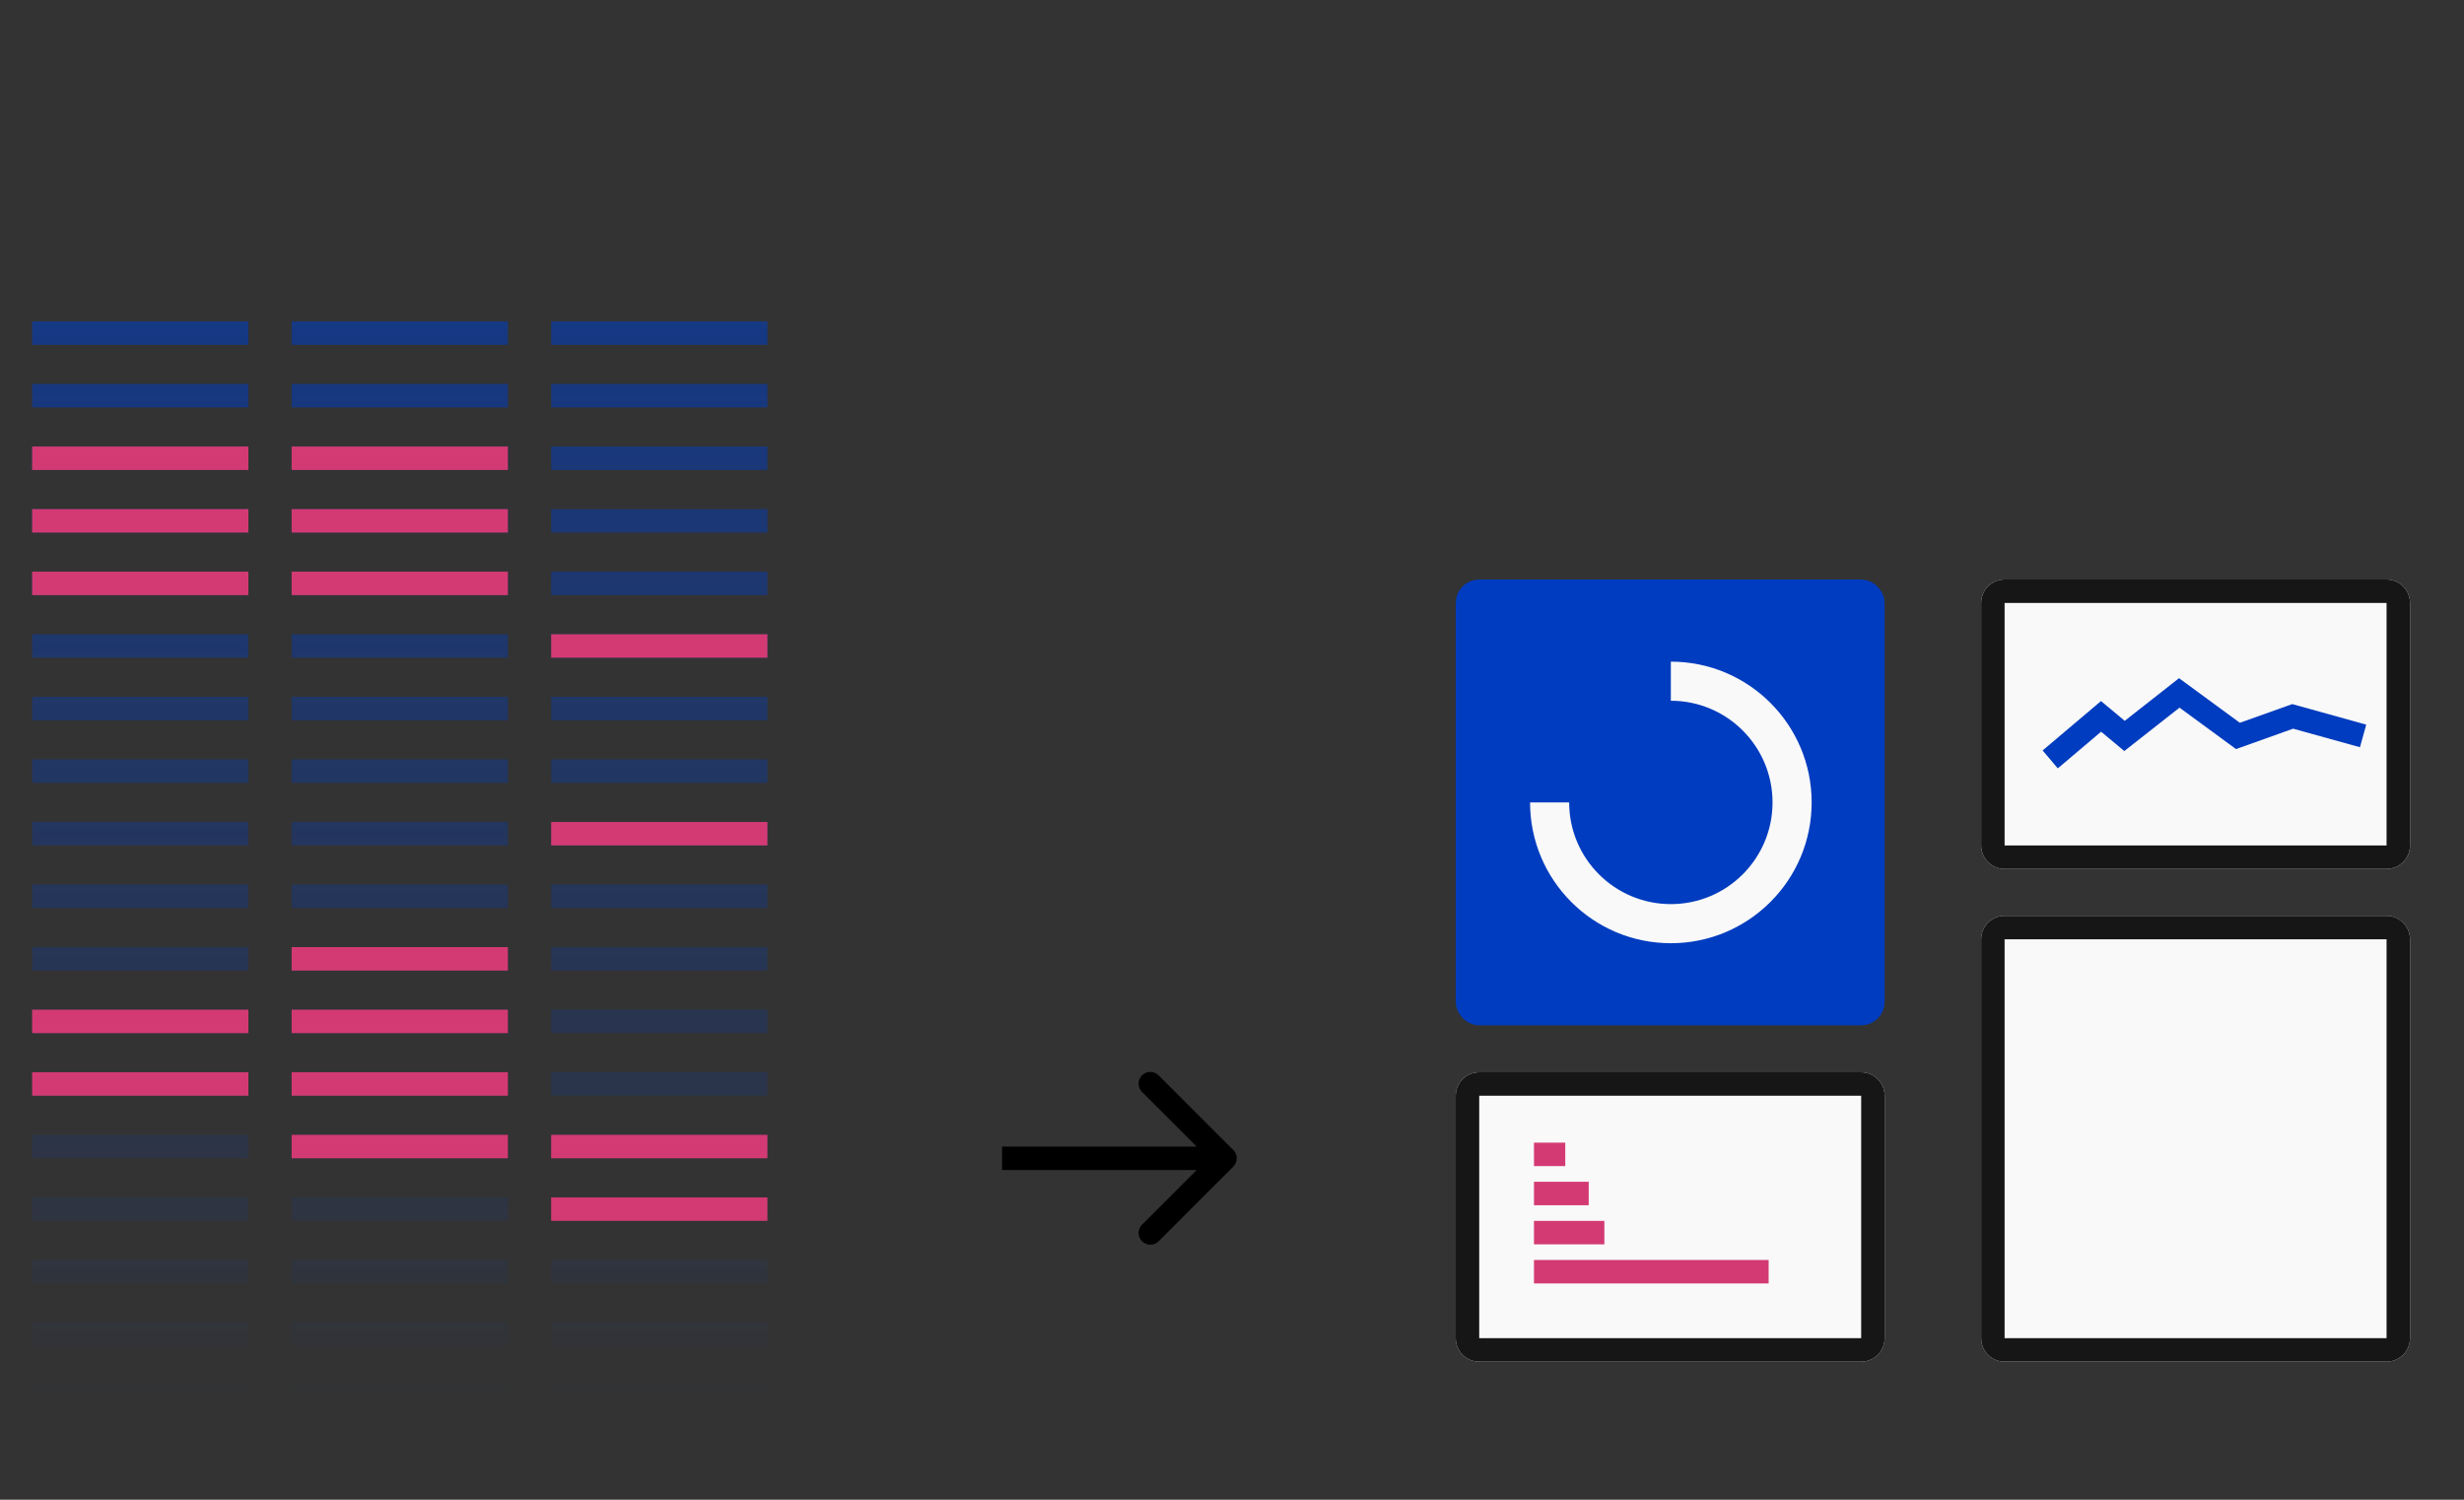 <svg width="230" height="140" viewBox="0 0 230 140" fill="none" xmlns="http://www.w3.org/2000/svg">
  <rect x="0" y="0" width="230" height="140" fill="#333333" stroke="none"/>
  <rect x="136.98" y="55.191" width="37.844" height="39.428" rx="1.095" fill="#003CBF" stroke="#003CBF" stroke-width="2.19"/>
  <path d="M224.962 124.919C224.962 126.129 223.981 127.109 222.772 127.109L187.118 127.109C185.908 127.109 184.928 126.129 184.928 124.919L184.928 87.682C184.928 86.472 185.908 85.492 187.118 85.492L222.772 85.492C223.981 85.492 224.962 86.472 224.962 87.682L224.962 124.919Z" fill="#F9F9F9"/>
  <path fill-rule="evenodd" clip-rule="evenodd" d="M187.118 124.919L222.772 124.919L222.772 87.682L187.118 87.682L187.118 124.919ZM222.772 127.109C223.981 127.109 224.962 126.129 224.962 124.919L224.962 87.682C224.962 86.472 223.981 85.492 222.772 85.492L187.118 85.492C185.908 85.492 184.928 86.472 184.928 87.682L184.928 124.919C184.928 126.129 185.908 127.109 187.118 127.109L222.772 127.109Z" fill="#161616"/>
  <path d="M135.885 102.286C135.885 101.076 136.866 100.096 138.076 100.096H173.729C174.939 100.096 175.92 101.076 175.92 102.286V124.92C175.92 126.13 174.939 127.111 173.729 127.111H138.076C136.866 127.111 135.885 126.13 135.885 124.92V102.286Z" fill="#F9F9F9"/>
  <path fill-rule="evenodd" clip-rule="evenodd" d="M173.729 102.286H138.076V124.92H173.729V102.286ZM138.076 100.096C136.866 100.096 135.885 101.076 135.885 102.286V124.92C135.885 126.13 136.866 127.111 138.076 127.111H173.729C174.939 127.111 175.92 126.13 175.92 124.92V102.286C175.92 101.076 174.939 100.096 173.729 100.096H138.076Z" fill="#161616"/>
  <path d="M224.962 78.921C224.962 80.131 223.981 81.111 222.772 81.111L187.118 81.111C185.908 81.111 184.928 80.131 184.928 78.921L184.928 56.287C184.928 55.077 185.908 54.096 187.118 54.096L222.772 54.096C223.981 54.096 224.962 55.077 224.962 56.287L224.962 78.921Z" fill="#F9F9F9"/>
  <path fill-rule="evenodd" clip-rule="evenodd" d="M187.118 78.921L222.772 78.921L222.772 56.287L187.118 56.287L187.118 78.921ZM222.772 81.111C223.981 81.111 224.962 80.131 224.962 78.921L224.962 56.287C224.962 55.077 223.981 54.096 222.772 54.096L187.118 54.096C185.908 54.096 184.928 55.077 184.928 56.287L184.928 78.921C184.928 80.131 185.908 81.111 187.118 81.111L222.772 81.111Z" fill="#161616"/>
  <path fill-rule="evenodd" clip-rule="evenodd" d="M3 32.19H23.186V30H3V32.19ZM3 84.761H23.186V82.57H3V84.761ZM23.186 38.03H3V35.84H23.186V38.03ZM3 90.601H23.186V88.41H3V90.601ZM23.186 43.872H3V41.682H23.186V43.872ZM3 96.442H23.186V94.252H3V96.442ZM23.186 49.714H3V47.523H23.186V49.714ZM3 102.284H23.186V100.094H3V102.284ZM23.186 55.556H3V53.365H23.186V55.556ZM3 108.126H23.186V105.936H3V108.126ZM23.186 61.396H3V59.205H23.186V61.396ZM3 113.966H23.186V111.776H3V113.966ZM23.186 67.237H3V65.047H23.186V67.237ZM3 119.806H23.186V117.615H3V119.806ZM23.186 73.079H3V70.889H23.186V73.079ZM3 125.649H23.186V123.459H3V125.649ZM23.186 78.919H3V76.728H23.186V78.919ZM3 131.489H23.186V129.299H3V131.489ZM47.41 32.19H27.224V30H47.41V32.19ZM27.224 84.761H47.41V82.57H27.224V84.761ZM47.41 38.03H27.224V35.84H47.41V38.03ZM27.224 90.601H47.41V88.41H27.224V90.601ZM47.41 43.872H27.224V41.682H47.41V43.872ZM27.224 96.442H47.41V94.252H27.224V96.442ZM47.41 49.714H27.224V47.523H47.41V49.714ZM27.224 102.284H47.41V100.094H27.224V102.284ZM47.41 55.556H27.224V53.365H47.41V55.556ZM27.224 108.126H47.41V105.936H27.224V108.126ZM47.41 61.396H27.224V59.205H47.41V61.396ZM27.224 113.966H47.41V111.776H27.224V113.966ZM47.41 67.237H27.224V65.047H47.41V67.237ZM27.224 119.806H47.41V117.615H27.224V119.806ZM47.41 73.079H27.224V70.889H47.41V73.079ZM27.224 125.649H47.41V123.459H27.224V125.649ZM47.41 78.919H27.224V76.728H47.41V78.919ZM27.224 131.489H47.41V129.299H27.224V131.489ZM71.635 32.19H51.449V30H71.635V32.19ZM51.449 84.761H71.635V82.57H51.449V84.761ZM71.635 38.03H51.449V35.84H71.635V38.03ZM51.449 90.601H71.635V88.41H51.449V90.601ZM71.635 43.872H51.449V41.682H71.635V43.872ZM51.449 96.442H71.635V94.252H51.449V96.442ZM71.635 49.714H51.449V47.523H71.635V49.714ZM51.449 102.284H71.635V100.094H51.449V102.284ZM71.635 55.556H51.449V53.365H71.635V55.556ZM51.449 108.126H71.635V105.936H51.449V108.126ZM71.635 61.396H51.449V59.205H71.635V61.396ZM51.449 113.966H71.635V111.776H51.449V113.966ZM71.635 67.237H51.449V65.047H71.635V67.237ZM51.449 119.806H71.635V117.615H51.449V119.806ZM71.635 73.079H51.449V70.889H71.635V73.079ZM51.449 125.649H71.635V123.459H51.449V125.649ZM71.635 78.919H51.449V76.728H71.635V78.919ZM51.449 131.489H71.635V129.299H51.449V131.489Z" fill="url(#paint0_linear_6161_39610)"/>
  <line x1="3" y1="42.778" x2="23.186" y2="42.778" stroke="#D33A73" stroke-width="2.19"/>
  <line x1="3" y1="95.348" x2="23.186" y2="95.348" stroke="#D33A73" stroke-width="2.19"/>
  <line x1="3" y1="48.62" x2="23.186" y2="48.62" stroke="#D33A73" stroke-width="2.19"/>
  <line x1="3" y1="101.188" x2="23.186" y2="101.188" stroke="#D33A73" stroke-width="2.19"/>
  <line x1="3" y1="54.459" x2="23.186" y2="54.459" stroke="#D33A73" stroke-width="2.19"/>
  <line x1="27.223" y1="89.506" x2="47.409" y2="89.506" stroke="#D33A73" stroke-width="2.19"/>
  <line x1="27.223" y1="42.778" x2="47.409" y2="42.778" stroke="#D33A73" stroke-width="2.19"/>
  <line x1="27.223" y1="95.348" x2="47.409" y2="95.348" stroke="#D33A73" stroke-width="2.19"/>
  <line x1="27.223" y1="48.62" x2="47.409" y2="48.62" stroke="#D33A73" stroke-width="2.19"/>
  <line x1="27.223" y1="101.188" x2="47.409" y2="101.188" stroke="#D33A73" stroke-width="2.19"/>
  <line x1="27.223" y1="54.459" x2="47.409" y2="54.459" stroke="#D33A73" stroke-width="2.19"/>
  <line x1="27.223" y1="107.03" x2="47.409" y2="107.03" stroke="#D33A73" stroke-width="2.19"/>
  <line x1="51.447" y1="107.03" x2="71.634" y2="107.03" stroke="#D33A73" stroke-width="2.19"/>
  <line x1="51.447" y1="60.301" x2="71.634" y2="60.301" stroke="#D33A73" stroke-width="2.19"/>
  <line x1="51.447" y1="112.872" x2="71.634" y2="112.872" stroke="#D33A73" stroke-width="2.19"/>
  <line x1="51.447" y1="77.825" x2="71.634" y2="77.825" stroke="#D33A73" stroke-width="2.19"/>
  <path fill-rule="evenodd" clip-rule="evenodd" d="M108.151 100.383L115.12 107.353C115.548 107.781 115.548 108.474 115.12 108.902L108.151 115.872C107.723 116.3 107.029 116.3 106.602 115.872C106.174 115.444 106.174 114.751 106.602 114.323L111.702 109.223H93.537V107.032H111.702L106.602 101.932C106.174 101.504 106.174 100.811 106.602 100.383C107.029 99.956 107.723 99.956 108.151 100.383Z" fill="black"/>
  <path fill-rule="evenodd" clip-rule="evenodd" d="M165.456 74.906C165.456 69.664 161.206 65.414 155.964 65.414V61.764C163.222 61.764 169.107 67.648 169.107 74.906C169.107 82.165 163.222 88.049 155.964 88.049C148.706 88.049 142.822 82.165 142.822 74.906H146.472C146.472 80.148 150.722 84.398 155.964 84.398C161.206 84.398 165.456 80.148 165.456 74.906Z" fill="#F9F9F9"/>
  <path fill-rule="evenodd" clip-rule="evenodd" d="M203.4 63.309L209.078 67.472L213.969 65.726L220.874 67.644L220.288 69.754L214.051 68.022L208.72 69.926L203.446 66.058L198.292 70.108L196.127 68.304L192.083 71.726L190.668 70.054L196.116 65.444L198.332 67.29L203.4 63.309Z" fill="#003CBF"/>
  <path fill-rule="evenodd" clip-rule="evenodd" d="M143.187 106.665L146.108 106.665L146.108 108.855L143.187 108.855L143.187 106.665Z" fill="#D33A73"/>
  <path fill-rule="evenodd" clip-rule="evenodd" d="M143.187 110.317L148.298 110.317L148.298 112.508L143.187 112.508L143.187 110.317Z" fill="#D33A73"/>
  <path fill-rule="evenodd" clip-rule="evenodd" d="M143.187 113.968L149.759 113.968L149.759 116.158L143.187 116.158L143.187 113.968Z" fill="#D33A73"/>
  <path fill-rule="evenodd" clip-rule="evenodd" d="M143.187 117.618H165.092V119.809H143.187V117.618Z" fill="#D33A73"/>
  <defs>
    <linearGradient id="paint0_linear_6161_39610" x1="37.317" y1="-43.744" x2="37.317" y2="131.489" gradientUnits="userSpaceOnUse">
      <stop stop-color="#003CBF"/>
      <stop offset="1" stop-color="#003CBF" stop-opacity="0"/>
    </linearGradient>
  </defs>
</svg>
